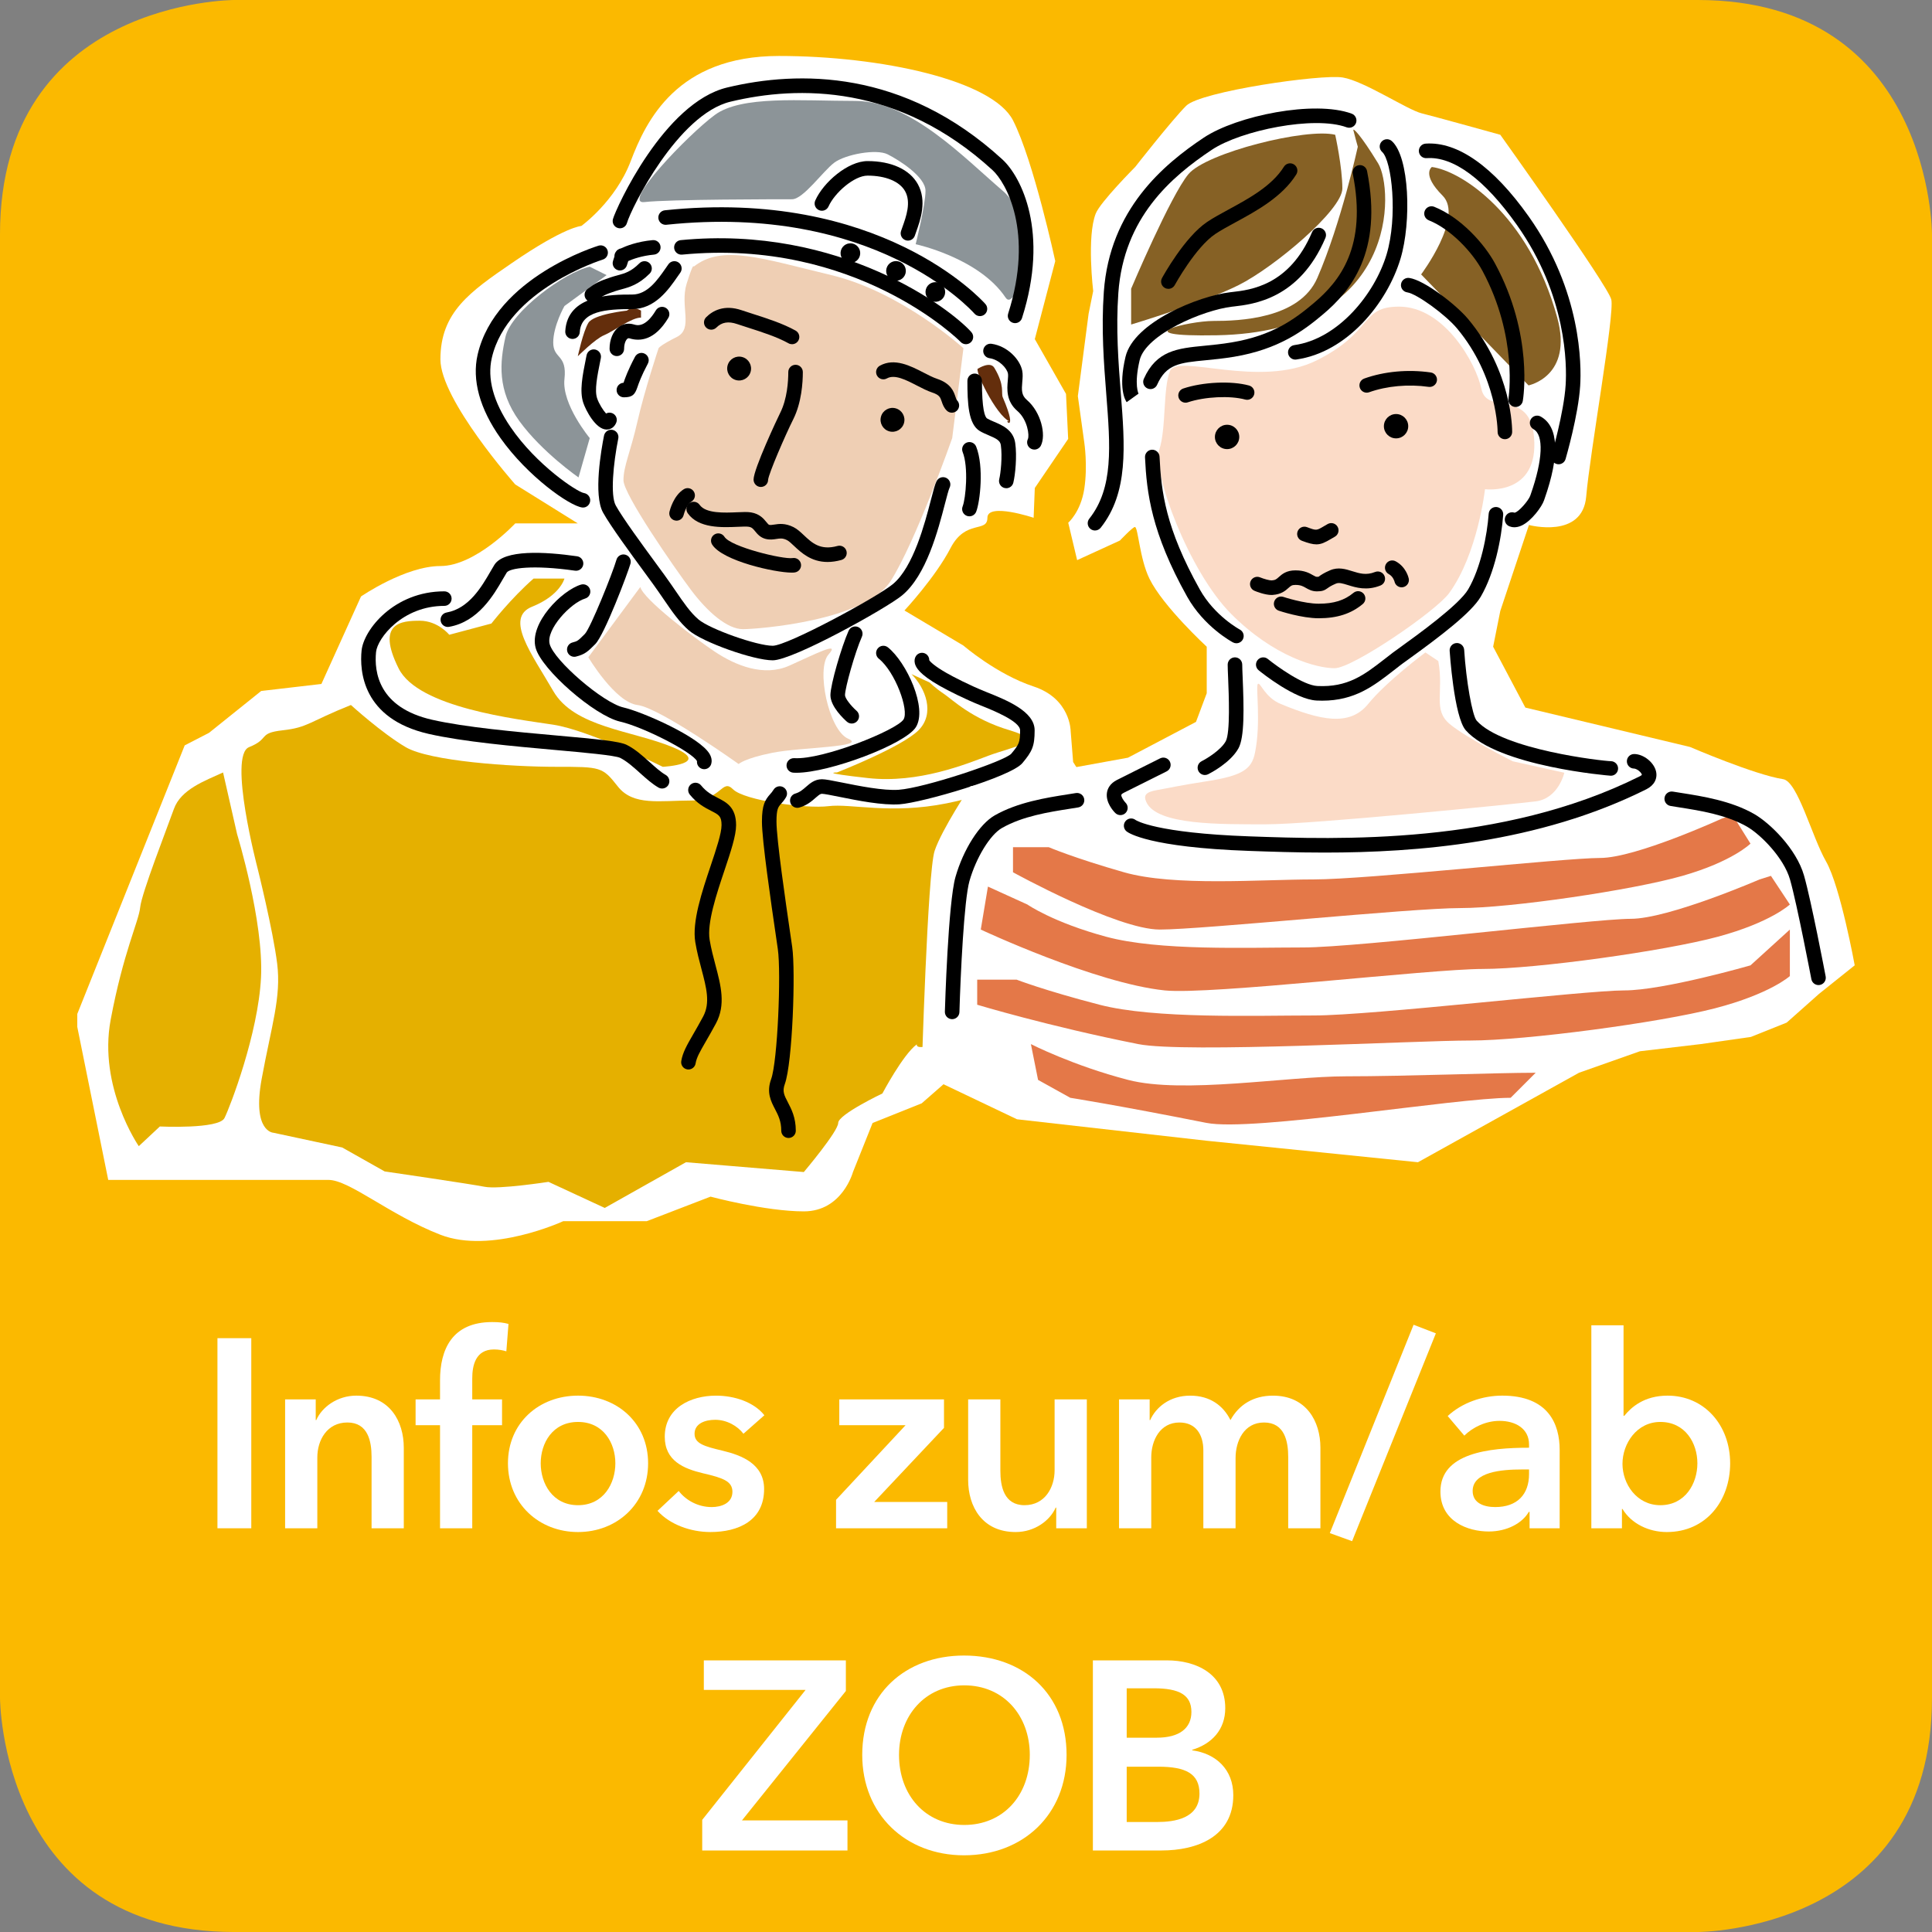 <svg xmlns="http://www.w3.org/2000/svg" xmlns:xlink="http://www.w3.org/1999/xlink" id="Ebene_1" x="0px" y="0px" width="250px" height="250px" viewBox="0 0 250 250" xml:space="preserve"><rect x="0" y="0" width="250" height="250" fill="#808080" stroke="none"/><path fill="#FBB900" d="M30.303,0C30.303,0,0,0,0,30.307v189.392c0,0,0,30.302,30.303,30.302h189.396c0,0,30.301,0,30.301-30.302 V30.307c0,0,0-30.307-30.301-30.307H30.303z"></path><g>	<path fill="#FFFFFF" d="M28.138,173.159h4.378v24.6h-4.378V173.159z"></path>	<path fill="#FFFFFF" d="M36.894,181.081h3.961v2.676h0.069c0.729-1.668,2.71-3.162,5.177-3.162c4.343,0,6.149,3.336,6.149,6.74  v10.424h-4.169v-9.242c0-1.98-0.452-4.447-3.127-4.447c-2.641,0-3.892,2.293-3.892,4.517v9.173h-4.169V181.081z"></path>	<path fill="#FFFFFF" d="M56.94,184.417h-3.162v-3.336h3.162v-2.467c0-3.996,1.563-7.539,6.74-7.539  c0.903,0,1.494,0.068,2.119,0.242l-0.278,3.545c-0.451-0.14-1.007-0.244-1.598-0.244c-2.397,0-2.814,2.085-2.814,3.753v2.71h3.856  v3.336h-3.856v13.342H56.94V184.417z"></path>	<path fill="#FFFFFF" d="M74.797,180.595c5.038,0,9.068,3.51,9.068,8.756s-4.03,8.895-9.068,8.895c-5.037,0-9.068-3.648-9.068-8.895  S69.76,180.595,74.797,180.595z M74.797,194.771c3.301,0,4.83-2.814,4.83-5.42c0-2.606-1.529-5.352-4.83-5.352  s-4.829,2.745-4.829,5.352C69.968,191.956,71.497,194.771,74.797,194.771z"></path>	<path fill="#FFFFFF" d="M96.2,185.528c-0.729-0.973-2.12-1.807-3.648-1.807c-1.32,0-2.676,0.486-2.676,1.807  c0,1.285,1.286,1.633,3.614,2.189c2.467,0.59,5.385,1.702,5.385,4.968c0,4.065-3.301,5.56-6.948,5.56  c-2.571,0-5.247-0.973-6.845-2.745l2.744-2.571c0.903,1.182,2.467,2.085,4.273,2.085c1.217,0,2.676-0.487,2.676-1.98  c0-1.39-1.285-1.807-3.822-2.397c-2.467-0.591-4.934-1.598-4.934-4.725c0-3.719,3.336-5.316,6.637-5.316  c2.397,0,4.898,0.834,6.254,2.536L96.2,185.528z"></path>	<path fill="#FFFFFF" d="M108.185,194.075l8.998-9.658h-8.581v-3.336h13.55v3.684l-9.033,9.589h9.45v3.405h-14.384V194.075z"></path>	<path fill="#FFFFFF" d="M140.635,197.759h-3.961v-2.676h-0.068c-0.73,1.668-2.711,3.162-5.178,3.162c-4.344,0-6.15-3.336-6.15-6.74  v-10.424h4.169v9.242c0,1.98,0.451,4.447,3.127,4.447c2.641,0,3.891-2.293,3.891-4.518v-9.172h4.17V197.759z"></path>	<path fill="#FFFFFF" d="M170.861,187.335v10.424h-4.168v-9.242c0-1.98-0.453-4.447-3.127-4.447c-2.607,0-3.684,2.432-3.684,4.586  v9.104h-4.17v-10.076c0-2.051-0.973-3.613-3.092-3.613c-2.502,0-3.648,2.293-3.648,4.517v9.173h-4.168v-16.678h3.961v2.676h0.068  c0.73-1.633,2.502-3.162,5.178-3.162c2.57,0,4.273,1.285,5.211,3.162c1.111-2.016,2.988-3.162,5.49-3.162  C169.055,180.595,170.861,183.931,170.861,187.335z"></path>	<path fill="#FFFFFF" d="M174.961,199.426l-2.883-1.042l10.84-26.961l2.883,1.111L174.961,199.426z"></path>	<path fill="#FFFFFF" d="M197.926,195.639h-0.104c-0.834,1.46-2.814,2.536-5.178,2.536c-2.674,0-6.254-1.285-6.254-5.176  c0-4.969,6.254-5.664,11.467-5.664v-0.417c0-2.05-1.738-3.058-3.822-3.058c-1.771,0-3.475,0.834-4.553,1.911l-2.152-2.536  c1.875-1.737,4.516-2.641,7.053-2.641c5.975,0,7.436,3.683,7.436,7.018v10.146h-3.893V195.639z M197.857,190.149h-0.939  c-2.641,0-6.357,0.313-6.357,2.779c0,1.598,1.494,2.085,2.918,2.085c2.85,0,4.379-1.634,4.379-4.274V190.149z"></path>	<path fill="#FFFFFF" d="M210.086,171.491V183.2h0.104c0.869-1.076,2.537-2.605,5.594-2.605c4.76,0,8.096,3.822,8.096,8.756  c0,4.863-3.127,8.895-8.199,8.895c-2.328,0-4.586-1.078-5.732-2.988h-0.07v2.502h-3.961v-26.268H210.086z M214.846,183.999  c-3.059,0-4.898,2.814-4.898,5.421c0,2.605,1.84,5.351,4.898,5.351c3.23,0,4.795-2.814,4.795-5.42  C219.641,186.744,218.076,183.999,214.846,183.999z"></path>	<path fill="#FFFFFF" d="M90.866,235.489l13.377-16.816H91.075v-3.822h18.38v3.961l-13.446,16.747h13.654v3.892H90.866V235.489z"></path>	<path fill="#FFFFFF" d="M124.742,214.226c7.678,0,13.272,4.969,13.272,12.855c0,7.679-5.594,12.994-13.272,12.994  c-7.574,0-13.169-5.315-13.169-12.994C111.573,219.194,117.167,214.226,124.742,214.226z M124.776,236.149  c5.039,0,8.478-3.822,8.478-9.068c0-5.072-3.371-8.998-8.478-8.998c-5.072,0-8.442,3.926-8.442,8.998  C116.333,232.327,119.773,236.149,124.776,236.149z"></path>	<path fill="#FFFFFF" d="M141.418,214.851h9.59c3.717,0,7.539,1.703,7.539,6.186c0,2.779-1.738,4.621-4.273,5.385v0.07  c3.092,0.416,5.314,2.501,5.314,5.802c0,5.351-4.654,7.157-9.311,7.157h-8.859V214.851z M145.795,224.857h3.893  c2.918,0,4.48-1.216,4.48-3.335c0-2.189-1.563-3.058-4.863-3.058h-3.51V224.857z M145.795,235.767h3.926  c2.26,0,5.49-0.451,5.49-3.682c0-2.572-1.771-3.475-5.316-3.475h-4.1V235.767z"></path></g><g>	<g>		<defs>			<polygon id="SVGID_1_" points="10,7.241 240,7.241 240,160.581 10,160.581 10,7.241    "></polygon>		</defs>		<clipPath id="SVGID_2_">			<use xlink:href="#SVGID_1_"></use>		</clipPath>		<path clip-path="url(#SVGID_2_)" fill="#FFFFFF" d="M9.775,131.769l14.127-35.32l3.144-1.621l6.753-5.416l7.791-0.908   l5.124-11.321c0,0,5.725-3.938,10.275-3.938c4.55,0,9.686-5.519,9.686-5.519h8.092l-8.092-5.036c0,0-9.686-10.937-9.686-16.188   c0-6.115,3.836-8.75,9.256-12.47c6.878-4.72,8.977-4.792,8.977-4.792s4.41-3.168,6.396-8.395   c1.984-5.228,5.989-13.603,19.169-13.603s27.65,3.128,30.307,8.354s5.456,18.187,5.456,18.187l-2.646,10.097l4.038,7.092   l0.278,5.824l-4.316,6.348l-0.153,3.855c0,0-5.981-2-5.981,0s-2.811,0.142-4.772,3.924c-1.961,3.781-5.961,8.074-5.961,8.074   l7.635,4.545c0,0,4.29,3.71,9.08,5.29s4.79,5.762,4.79,5.762l0.321,4.01l5.695,8.972l4.057,15.123l-24.265,15.624l-5.083,4.448   l-6.354,2.542l-2.542,6.354c0,0-1.379,5.084-6.354,5.084c-4.977,0-12.074-1.906-12.074-1.906l-8.261,3.178H72.876   c0,0-9.315,4.305-15.887,1.753c-6.571-2.554-11.764-7.096-14.49-7.096H31.246h-7.344h-9.897L9.775,131.769L9.775,131.769z"></path>	</g>	<path fill="#E5B000" d="M146.373,121.985c-0.182-1.818-3.455-10.181-4.363-12.726c-0.909-2.546-2.664-3.637-5.027-4.728  l-2.934,7.443c1.019-4.199,1.646-11.03,0.074-11.293c-2.183-0.363-4.363,1.818-11.636,3.272c-7.271,1.454-12.361,0-15.271,0.363  c-2.908,0.363-10.907-0.728-12.362-2.181c-1.454-1.455-1.454,1.453-5.453,1.453s-7.453,0.728-9.453-1.817  c-2-2.546-2.183-2.546-7.998-2.546c-5.818,0-16.362-0.727-19.453-2.544c-3.09-1.818-7.09-5.454-7.09-5.454  c-5.454,2.182-5.545,2.908-8.816,3.272c-3.272,0.363-1.636,1.091-4.363,2.182c-2.728,1.09,1.091,15.634,1.091,15.634  s2,7.998,2.545,12.362c0.545,4.362-0.728,7.999-1.999,14.907c-1.273,6.908,1.521,6.995,1.521,6.995l8.896,1.906l5.49,3.097  c0,0,11.121,1.623,12.938,1.988c1.818,0.361,8.262-0.637,8.262-0.637l7.28,3.375l10.512-5.916l15.25,1.27  c0,0,4.449-5.264,4.449-6.354c0-1.092,5.719-3.813,5.719-3.813s2.66-5.035,4.448-6.355  C118.289,137.882,146.555,123.804,146.373,121.985"></path>	<path fill="#642E0C" d="M126.578,47.689c-0.637-0.091,2.272,6.09,4.099,6.867c-1.148-0.488,1.264,1.95-0.917-3.141  c-0.251-0.584,0.308-1.485-1.092-3.817C128.124,46.69,126.578,47.689,126.578,47.689"></path>	<path fill="#642E0C" d="M82.947,41.1c-1.182-0.045-3.636,1.818-4.772,2.273c-1.136,0.453-3.408,2.727-3.408,2.727  s0.682-3.182,1.363-4.317c0.682-1.137,5-1.591,5-1.591s0.636-0.682,1.817,0"></path>	<path fill="#EFCFB4" d="M89.765,34.51c0,0,0-0.727-0.908,2.182c-0.91,2.908,0.908,5.818-1.273,6.908  c-2.181,1.091-2.362,1.455-2.362,1.455s-1.818,5.453-2.728,9.453c-0.909,3.998-1.818,5.816-1.818,7.635  c0,1.817,6.545,11.271,8.727,14.18c2.181,2.909,4.727,5.09,6.727,5.09c1.999,0,15.815-1.09,19.088-6.181  c3.272-5.09,7.999-18.542,7.999-18.542l1.454-11.635c0,0-7.999-7.271-17.089-9.453C98.491,33.419,93.4,31.602,89.765,34.51"></path>	<path fill="#EFCFB4" d="M82.856,75.959l-6.727,9.09c0,0,3.454,5.817,6.363,6.181s13.09,7.635,13.09,7.635s0.727-0.727,4.362-1.454  c3.636-0.727,12.362-0.727,9.817-1.817c-2.546-1.092-4.182-9.09-2.546-10.907c1.637-1.818-1.817,0-5.09,1.454  c-3.271,1.454-6.908,0-9.635-1.818C89.765,82.504,83.251,77.536,82.856,75.959"></path>	<path fill="#8C9498" d="M130.123,38.51c1.454,2.182,4.727-9.454-0.363-13.816c-5.091-4.363-11.999-11.635-19.089-11.635  s-14.725-0.727-18.179,1.817c-3.454,2.546-12.181,11.636-9.09,11.272c3.09-0.365,17.634-0.365,19.088-0.365  c1.455,0,4-3.635,5.454-4.726s5.453-1.818,6.908-1.091c1.454,0.728,4.908,2.908,4.908,4.727s-1.272,6.908-1.272,6.908  S126.688,33.358,130.123,38.51"></path>	<path fill="#8C9498" d="M76.312,34.51c-3.272,0.728-10.18,5.817-10.906,9.09c-0.728,3.272-1.092,6.908,1.816,10.908  c2.91,3.998,7.637,7.271,7.637,7.271l1.453-5.09c0,0-3.636-4.363-3.272-7.637c0.364-3.271-1.453-2.545-1.453-4.727  c0-2.181,1.453-4.727,1.453-4.727l5.455-3.998L76.312,34.51L76.312,34.51z"></path>	<path fill="#E5B000" d="M28.864,99.956c-2.363,1.09-5.454,2.182-6.363,4.726c-0.908,2.546-4.181,10.909-4.362,12.727  s-2.182,5.817-3.818,14.543c-1.636,8.726,3.637,16.361,3.637,16.361l2.727-2.546c0,0,7.636,0.365,8.362-1.09  s4.363-10.908,4.727-18.18c0.364-7.271-3.09-18.543-3.09-18.543L28.864,99.956L28.864,99.956z"></path>	<path fill="#E5B000" d="M69.041,74.869c-2.909,2.544-5.455,5.816-5.455,5.816l-5.453,1.454c0,0-1.454-1.817-3.817-1.817  c-2.364,0-5.694,0.246-2.728,6.181c2.545,5.09,15.271,6.545,19.998,7.272c4.726,0.727,14.18,5.452,14.18,5.452  s6.544-0.363,1.272-2.544c-5.272-2.182-12.726-2.546-15.452-7.272c-2.728-4.726-6.363-9.453-2.728-10.907s4.181-3.635,4.181-3.635  H69.041L69.041,74.869z"></path>	<path fill="#E5B000" d="M117.943,87.229c1.817,1.818,3.09,5.09,0.908,7.272c-2.181,2.181-10.544,5.454-10.544,5.454  s-2.545,0,4,0.727c6.544,0.728,12.725-1.818,15.634-2.909s7.635-1.817,2.727-3.271s-7.453-4-8.544-4.728  c-1.091-0.727-1.818-1.453-1.818-1.453L117.943,87.229L117.943,87.229z"></path>	<path d="M115.063,55.813c0.82,0.234,1.676-0.24,1.911-1.061s-0.239-1.676-1.06-1.91c-0.82-0.236-1.676,0.238-1.911,1.059  S114.241,55.576,115.063,55.813"></path>	<path d="M95.217,49.176c0.82,0.235,1.676-0.238,1.911-1.059c0.235-0.821-0.239-1.678-1.06-1.912  c-0.82-0.235-1.676,0.238-1.911,1.059C93.922,48.085,94.396,48.94,95.217,49.176"></path>	<path d="M109.689,33.98c0.676,0.193,1.381-0.197,1.574-0.873s-0.196-1.381-0.872-1.574s-1.381,0.197-1.574,0.873  C108.623,33.082,109.014,33.787,109.689,33.98"></path>	<path d="M115.593,36.278c0.675,0.194,1.38-0.196,1.574-0.872c0.193-0.676-0.197-1.381-0.873-1.574s-1.38,0.197-1.574,0.872  C114.526,35.379,114.917,36.085,115.593,36.278"></path>	<path d="M120.683,39.005c0.676,0.194,1.381-0.196,1.574-0.872s-0.197-1.381-0.872-1.574c-0.677-0.193-1.381,0.197-1.575,0.873  C119.617,38.106,120.007,38.812,120.683,39.005"></path>	<path d="M99.991,85.444c-2.486,0-9.07-2.347-10.839-3.862c-1.229-1.054-2.184-2.447-3.289-4.061  c-0.438-0.642-0.893-1.305-1.405-2.009c-0.31-0.426-0.666-0.911-1.049-1.435c-1.858-2.533-4.404-6.004-5.375-7.752  c-1.272-2.29-0.225-8.201,0.127-9.959c0.103-0.509,0.601-0.84,1.108-0.738c0.51,0.102,0.84,0.599,0.738,1.108  c-0.657,3.28-1.039,7.395-0.327,8.675c0.913,1.645,3.418,5.059,5.247,7.553c0.385,0.525,0.742,1.012,1.054,1.439  c0.528,0.728,0.989,1.401,1.437,2.053c1.072,1.566,1.918,2.803,2.96,3.695c1.45,1.242,7.559,3.41,9.613,3.41  c1.88,0,13.441-6.243,15.535-7.967c2.672-2.201,4.146-7.875,4.938-10.924c0.338-1.301,0.523-1.998,0.727-2.404  c0.232-0.466,0.798-0.654,1.264-0.422c0.465,0.232,0.653,0.798,0.421,1.264c-0.124,0.248-0.36,1.158-0.589,2.037  c-0.904,3.483-2.418,9.313-5.563,11.902C114.696,78.719,102.617,85.444,99.991,85.444L99.991,85.444z"></path>	<path d="M107.086,72.719c-2.133,0-3.429-1.221-4.349-2.088c-0.337-0.318-0.655-0.618-0.896-0.738  c-0.561-0.281-0.9-0.227-1.37-0.153c-0.379,0.06-0.851,0.132-1.392-0.003c-0.703-0.176-1.087-0.646-1.366-0.991  c-0.271-0.331-0.419-0.515-0.832-0.583c-0.265-0.045-0.856-0.02-1.428,0.006c-2.019,0.088-5.071,0.221-6.46-1.758  c-0.299-0.426-0.195-1.013,0.229-1.311c0.426-0.3,1.013-0.197,1.312,0.229c0.797,1.135,3.229,1.028,4.837,0.958  c0.76-0.032,1.359-0.059,1.819,0.019c1.115,0.186,1.638,0.828,1.983,1.253c0.186,0.229,0.276,0.331,0.362,0.353  c0.163,0.04,0.341,0.016,0.643-0.031c0.594-0.092,1.405-0.22,2.505,0.33c0.486,0.244,0.904,0.636,1.345,1.052  c1.044,0.983,2.122,2.001,4.345,1.383c0.5-0.14,1.021,0.153,1.159,0.655c0.139,0.5-0.154,1.02-0.655,1.158  C108.222,72.64,107.628,72.719,107.086,72.719L107.086,72.719z"></path>	<path d="M102.455,74.097c-2.189,0-8.982-1.519-10.307-3.638c-0.276-0.441-0.143-1.022,0.299-1.297  c0.44-0.276,1.021-0.143,1.297,0.299c0.822,1.314,7.613,2.949,8.818,2.752c0.512-0.085,0.998,0.26,1.084,0.773  c0.085,0.513-0.261,0.998-0.773,1.083C102.763,74.088,102.623,74.097,102.455,74.097L102.455,74.097z"></path>	<path d="M87.546,67.374c-0.072,0-0.145-0.009-0.218-0.026c-0.505-0.119-0.817-0.623-0.699-1.129  c0.05-0.211,0.522-2.089,1.856-2.914c0.441-0.274,1.021-0.139,1.296,0.305c0.274,0.441,0.137,1.021-0.305,1.295  c-0.57,0.354-0.933,1.406-1.016,1.746C88.357,67.083,87.972,67.374,87.546,67.374L87.546,67.374z"></path>	<path d="M102.489,44.541c-0.154,0-0.312-0.037-0.456-0.119c-1.5-0.832-3.447-1.455-5.166-2.006  c-0.524-0.167-1.028-0.328-1.497-0.488c-1.126-0.383-1.974-0.237-2.668,0.457c-0.367,0.367-0.964,0.367-1.331,0  c-0.367-0.368-0.367-0.965,0-1.332c0.843-0.842,2.326-1.684,4.605-0.907c0.459,0.155,0.952,0.313,1.465,0.478  c1.802,0.576,3.844,1.23,5.506,2.153c0.455,0.253,0.619,0.825,0.366,1.28C103.142,44.366,102.82,44.541,102.489,44.541  L102.489,44.541z"></path>	<path d="M123.17,53.403c-0.241,0-0.482-0.092-0.666-0.276c-0.384-0.383-0.532-0.824-0.651-1.178c-0.176-0.523-0.281-0.84-1.2-1.146  c-0.666-0.223-1.36-0.58-2.03-0.926c-1.401-0.723-2.85-1.47-3.858-0.91c-0.454,0.253-1.027,0.089-1.28-0.365  c-0.252-0.455-0.088-1.027,0.367-1.28c1.888-1.049,3.966,0.022,5.635,0.882c0.635,0.328,1.234,0.637,1.763,0.813  c1.809,0.604,2.159,1.645,2.39,2.334c0.068,0.201,0.127,0.375,0.197,0.446c0.367,0.368,0.368,0.964,0.001,1.331  C123.651,53.312,123.41,53.403,123.17,53.403L123.17,53.403z"></path>	<path d="M98.452,63.013c-0.52,0-0.941-0.434-0.941-0.954c0-1.364,3.104-7.95,3.455-8.654c0.902-1.805,1.038-4.07,1.038-5.26  c0-0.521,0.421-0.941,0.941-0.941c0.52,0,0.941,0.421,0.941,0.941c0,1.355-0.16,3.951-1.235,6.102  c-1.087,2.174-3.186,7.049-3.258,7.836C99.394,62.602,98.973,63.013,98.452,63.013L98.452,63.013z"></path>	<path d="M124.988,44.541c-0.26,0-0.519-0.107-0.704-0.316c-0.121-0.136-13.491-13.459-36.02-11.277  c-0.516,0.049-0.978-0.328-1.028-0.846c-0.049-0.518,0.329-0.979,0.848-1.029c20.661-1.998,34.921,8.879,37.607,11.902  c0.346,0.389,0.311,0.982-0.078,1.328C125.434,44.463,125.21,44.541,124.988,44.541L124.988,44.541z"></path>	<path d="M126.806,40.905c-0.26,0-0.519-0.106-0.704-0.315c-0.521-0.587-13.069-14.326-39.874-11.506  c-0.52,0.055-0.98-0.321-1.035-0.838c-0.054-0.518,0.32-0.98,0.838-1.035c27.754-2.922,40.932,11.512,41.479,12.127  c0.345,0.389,0.311,0.984-0.078,1.33C127.252,40.826,127.027,40.905,126.806,40.905L126.806,40.905z"></path>	<path d="M131.351,41.814c-0.095,0-0.191-0.014-0.287-0.044c-0.495-0.159-0.769-0.688-0.61-1.184  c3.387-10.61-0.304-16.997-2.012-18.563c-12.152-11.14-25.149-10.971-33.912-8.867c-6.813,1.635-12.857,13.793-13.403,15.704  c-0.144,0.5-0.663,0.79-1.164,0.646c-0.5-0.143-0.789-0.664-0.646-1.163c0.402-1.409,6.591-15.055,14.774-17.02  c9.207-2.209,22.86-2.389,35.624,9.313c2.431,2.227,6.089,9.385,2.533,20.523C132.119,41.56,131.749,41.814,131.351,41.814  L131.351,41.814z"></path>	<path d="M117.488,31.135c-0.099,0-0.199-0.017-0.298-0.049c-0.493-0.166-0.76-0.698-0.596-1.191  c0.055-0.164,0.119-0.343,0.188-0.535c0.479-1.343,1.136-3.182,0.338-4.618c-0.701-1.263-2.518-2.016-4.858-2.016  c-1.734,0-4.268,2.229-5.048,3.985c-0.211,0.477-0.767,0.69-1.242,0.479c-0.476-0.211-0.69-0.768-0.479-1.242  c1.049-2.361,4.233-5.104,6.769-5.104c3.08,0,5.45,1.087,6.505,2.983c1.211,2.182,0.321,4.676-0.212,6.166  c-0.063,0.18-0.123,0.346-0.174,0.498C118.25,30.885,117.883,31.135,117.488,31.135L117.488,31.135z"></path>	<path d="M75.449,65.675c-0.034,0-0.069-0.002-0.104-0.006c-1.607-0.179-7.052-4.001-10.58-8.977  c-2.69-3.796-3.715-7.532-2.96-10.806c2.314-10.025,15.525-14.062,15.657-14.1c0.501-0.145,1.021,0.146,1.164,0.646  c0.144,0.5-0.146,1.021-0.646,1.164c-0.121,0.035-12.302,3.885-14.339,12.713c-0.615,2.669,0.194,5.674,2.409,8.931  c3.369,4.955,8.655,8.429,9.506,8.557c0.507,0.077,0.877,0.547,0.811,1.056C76.304,65.326,75.914,65.675,75.449,65.675  L75.449,65.675z"></path>	<path d="M74.086,43.859c-0.019,0-0.037,0-0.057-0.002c-0.519-0.03-0.914-0.476-0.884-0.995c0.279-4.749,5.943-4.749,8.666-4.749  c1.964,0,3.274-1.891,4.328-3.409c0.125-0.181,0.244-0.353,0.359-0.515c0.303-0.422,0.891-0.521,1.313-0.219  c0.423,0.303,0.521,0.891,0.219,1.314c-0.11,0.154-0.226,0.319-0.345,0.492c-1.165,1.68-2.926,4.219-5.875,4.219  c-3.346,0-6.625,0.23-6.786,2.977C74.995,43.474,74.581,43.859,74.086,43.859L74.086,43.859z"></path>	<path d="M79.819,46.078c-0.52,0-0.942-0.421-0.942-0.941c0-1.215,0.448-2.271,1.198-2.828c0.566-0.42,1.266-0.532,1.97-0.318  c0.361,0.11,1.463,0.446,2.821-1.828c0.267-0.446,0.845-0.592,1.291-0.324c0.446,0.266,0.593,0.844,0.325,1.291  c-1.747,2.924-3.675,3.063-4.985,2.663c-0.17-0.052-0.244-0.012-0.3,0.03c-0.211,0.156-0.437,0.633-0.437,1.314  C80.761,45.657,80.339,46.078,79.819,46.078L79.819,46.078z"></path>	<path d="M80.221,34.998c-0.099,0-0.199-0.016-0.298-0.049c-0.493-0.165-0.76-0.698-0.596-1.191  c0.088-0.262,0.145-0.441,0.181-0.563c-0.008-0.158,0.023-0.32,0.098-0.47c0.182-0.361,0.461-0.536,0.741-0.581  c0.647-0.305,2.114-0.891,4.106-1.072c0.518-0.045,0.976,0.336,1.022,0.854s-0.335,0.975-0.853,1.022  c-1.567,0.142-2.751,0.579-3.325,0.833c-0.053,0.179-0.116,0.37-0.184,0.572C80.982,34.748,80.614,34.998,80.221,34.998  L80.221,34.998z"></path>	<path d="M78.508,55.582c-0.014,0-0.026,0-0.041,0c-1.416-0.041-2.686-2.544-2.988-3.451c-0.508-1.525-0.111-3.5,0.349-5.787  l0.076-0.376c0.102-0.511,0.6-0.839,1.107-0.739c0.51,0.103,0.84,0.598,0.738,1.107l-0.075,0.379  c-0.391,1.939-0.759,3.771-0.409,4.82c0.24,0.721,0.786,1.568,1.158,1.975c0.239-0.129,0.53-0.154,0.801-0.045  c0.48,0.193,0.715,0.736,0.521,1.218C79.52,55.248,79.059,55.582,78.508,55.582L78.508,55.582z"></path>	<path d="M133.849,58.176c-0.141,0-0.284-0.031-0.419-0.1c-0.466-0.232-0.654-0.798-0.423-1.263c0.217-0.431-0.033-2.499-1.36-3.636  c-1.475-1.265-1.334-2.863-1.24-3.921c0.032-0.368,0.063-0.715,0.021-0.928c-0.138-0.688-1.137-1.8-2.392-1.979  c-0.515-0.074-0.872-0.551-0.799-1.065c0.074-0.515,0.555-0.871,1.065-0.799c2.084,0.298,3.684,2.036,3.972,3.475  c0.096,0.478,0.052,0.979,0.009,1.462c-0.093,1.049-0.114,1.723,0.589,2.325c1.852,1.587,2.51,4.529,1.821,5.908  C134.527,57.984,134.194,58.176,133.849,58.176L133.849,58.176z"></path>	<path d="M130.215,63.176c-0.075,0-0.152-0.01-0.229-0.028c-0.505-0.126-0.812-0.638-0.686-1.142  c0.187-0.746,0.422-2.92,0.208-4.411c-0.082-0.579-0.552-0.836-1.604-1.282c-0.378-0.161-0.771-0.328-1.13-0.544  c-1.472-0.882-1.593-3.572-1.593-6.487c0-0.521,0.421-0.942,0.941-0.942c0.52,0,0.941,0.422,0.941,0.942  c0,3.691,0.369,4.688,0.678,4.873c0.249,0.148,0.565,0.283,0.899,0.426c1.05,0.445,2.489,1.058,2.73,2.748  c0.243,1.698,0.009,4.113-0.246,5.133C131.021,62.89,130.637,63.176,130.215,63.176L130.215,63.176z"></path>	<path d="M125.441,66.811c-0.116,0-0.235-0.021-0.35-0.066c-0.482-0.193-0.718-0.742-0.524-1.225c0.396-0.99,0.782-5.071,0-7.027  c-0.193-0.482,0.042-1.03,0.524-1.224c0.483-0.193,1.032,0.042,1.225,0.524c1.03,2.578,0.5,7.176,0,8.426  C126.168,66.587,125.815,66.811,125.441,66.811L125.441,66.811z"></path>	<path d="M76.586,39.088c-0.287,0-0.569-0.131-0.754-0.377c-0.313-0.416-0.228-1.006,0.188-1.318  c0.998-0.748,1.529-1.016,2.994-1.504c0.306-0.102,0.6-0.182,0.89-0.261c0.981-0.268,1.755-0.479,2.833-1.556  c0.368-0.368,0.963-0.368,1.332,0c0.367,0.367,0.367,0.963,0,1.331c-1.433,1.432-2.621,1.756-3.669,2.041  c-0.258,0.071-0.52,0.141-0.79,0.231c-1.268,0.423-1.636,0.605-2.459,1.223C76.98,39.026,76.782,39.088,76.586,39.088  L76.586,39.088z"></path>	<path d="M80.729,51.412c-0.521,0-0.941-0.423-0.941-0.942c0-0.505,0.398-0.918,0.898-0.94c0.003-0.009,0.006-0.018,0.009-0.025  c0.186-0.543,0.53-1.555,1.475-3.338c0.242-0.459,0.813-0.636,1.272-0.392c0.46,0.243,0.635,0.813,0.392,1.272  c-0.875,1.651-1.188,2.57-1.356,3.064C82.149,51.07,81.836,51.412,80.729,51.412L80.729,51.412z"></path>	<path d="M74.312,84.99c-0.422,0-0.806-0.285-0.912-0.713c-0.126-0.506,0.18-1.016,0.685-1.143c0.656-0.164,0.729-0.236,1.607-1.115  c0.729-0.777,3.588-7.875,4.079-9.592c0.142-0.5,0.664-0.79,1.164-0.646c0.499,0.143,0.789,0.664,0.646,1.164  c-0.34,1.193-3.371,9.221-4.557,10.406c-0.934,0.934-1.32,1.319-2.483,1.609C74.464,84.98,74.388,84.99,74.312,84.99L74.312,84.99z  "></path>	<path d="M110.216,93.626c-0.22,0-0.441-0.078-0.62-0.233c-0.356-0.313-2.139-1.948-2.139-3.436c0-1.38,1.445-6.293,2.354-8.336  c0.211-0.475,0.768-0.689,1.242-0.479c0.476,0.211,0.689,0.768,0.479,1.243c-0.902,2.032-2.19,6.639-2.19,7.571  c0,0.405,0.789,1.4,1.496,2.019c0.391,0.342,0.431,0.938,0.088,1.328C110.739,93.517,110.478,93.626,110.216,93.626L110.216,93.626  z"></path>	<path d="M91.129,99.534c-0.086,0-0.173-0.012-0.259-0.037c-0.447-0.127-0.727-0.557-0.678-1.004  c-0.604-1.168-6.883-4.41-9.956-5.119c-3.32-0.768-10.16-6.735-10.923-9.532c-0.871-3.193,3.399-7.453,5.864-8.194  c0.499-0.149,1.023,0.134,1.173,0.632c0.149,0.497-0.133,1.022-0.631,1.172c-1.894,0.568-5.102,4.016-4.59,5.895  c0.588,2.153,6.91,7.589,9.53,8.194c2.483,0.573,9.853,3.799,11.159,6.015c0.325,0.552,0.296,1.01,0.214,1.296  C91.916,99.265,91.539,99.534,91.129,99.534L91.129,99.534z"></path>	<path d="M103.041,99.997c-0.132,0-0.258-0.004-0.379-0.011c-0.519-0.03-0.915-0.476-0.884-0.995c0.03-0.52,0.476-0.906,0.994-0.885  c3.724,0.228,13.289-3.645,14.146-5.013c0.74-1.185-1.079-6.159-3.199-7.855c-0.406-0.324-0.472-0.918-0.147-1.323  c0.325-0.406,0.917-0.473,1.323-0.147c2.407,1.926,5.154,7.868,3.619,10.325C117.133,96.302,107.329,99.997,103.041,99.997  L103.041,99.997z"></path>	<path d="M57.95,81.127c-0.448,0-0.846-0.32-0.927-0.777c-0.09-0.513,0.252-1.001,0.764-1.092c2.906-0.513,4.564-3.381,5.662-5.28  c0.188-0.327,0.361-0.626,0.521-0.881c1.254-2.006,6.513-1.714,10.703-1.115c0.515,0.073,0.872,0.551,0.799,1.065  s-0.549,0.871-1.065,0.799c-5.499-0.785-8.479-0.326-8.839,0.249c-0.15,0.239-0.312,0.519-0.488,0.825  c-1.195,2.067-3.194,5.527-6.964,6.192C58.06,81.123,58.005,81.127,57.95,81.127L57.95,81.127z"></path>	<path d="M85.674,102.034c-0.159,0-0.319-0.041-0.467-0.125c-0.816-0.467-1.608-1.178-2.373-1.865  c-0.841-0.758-1.71-1.538-2.58-1.974c-0.66-0.33-4.775-0.698-8.405-1.023c-5.324-0.477-11.951-1.069-16.38-2.081  c-8.611-1.969-8.939-8.197-8.68-10.784c0.267-2.674,4.181-7.664,10.708-7.664c0.52,0,0.941,0.421,0.941,0.941  c0,0.52-0.422,0.941-0.941,0.941c-5.436,0-8.656,4.184-8.835,5.969c-0.259,2.596,0.334,7.186,7.226,8.761  c4.306,0.983,10.861,1.57,16.129,2.042c5.322,0.477,8.144,0.746,9.08,1.214c1.098,0.55,2.063,1.418,2.996,2.256  c0.724,0.651,1.406,1.266,2.049,1.633c0.451,0.258,0.608,0.833,0.351,1.285C86.318,101.862,86,102.034,85.674,102.034  L85.674,102.034z"></path>	<path d="M89.084,138.392c-0.051,0-0.104-0.004-0.155-0.013c-0.513-0.085-0.86-0.57-0.774-1.083  c0.185-1.107,0.729-2.049,1.552-3.477c0.368-0.638,0.786-1.361,1.274-2.27c0.951-1.766,0.436-3.713-0.217-6.178  c-0.288-1.086-0.585-2.211-0.792-3.446c-0.44-2.646,0.853-6.505,1.994-9.911c0.721-2.151,1.402-4.185,1.402-5.242  c0-1.16-0.336-1.332-1.335-1.844c-0.803-0.41-1.802-0.922-2.77-2.104c-0.329-0.403-0.271-0.996,0.132-1.326  c0.403-0.328,0.996-0.27,1.325,0.133c0.719,0.879,1.457,1.256,2.17,1.621c1.107,0.566,2.36,1.208,2.36,3.52  c0,1.365-0.694,3.439-1.499,5.842c-1.019,3.038-2.286,6.819-1.923,9.002c0.192,1.148,0.478,2.229,0.755,3.274  c0.699,2.639,1.358,5.131,0.055,7.552c-0.502,0.933-0.945,1.701-1.302,2.318c-0.771,1.337-1.196,2.074-1.325,2.844  C89.936,138.065,89.536,138.392,89.084,138.392L89.084,138.392z"></path>	<path d="M102.036,147.254c-0.521,0-0.942-0.421-0.942-0.941c0-1.245-0.396-2.005-0.815-2.81c-0.524-1.006-1.119-2.145-0.491-3.875  c0.83-2.281,1.306-13.715,0.862-16.815c-0.063-0.438-0.146-1.016-0.245-1.69c-0.633-4.328-1.81-12.385-1.81-14.805  c0-2.189,0.422-2.829,1.065-3.557c0.157-0.179,0.295-0.333,0.433-0.563c0.267-0.445,0.847-0.59,1.292-0.321  c0.445,0.268,0.59,0.846,0.322,1.291c-0.228,0.379-0.454,0.636-0.637,0.842c-0.369,0.418-0.593,0.67-0.593,2.309  c0,2.283,1.209,10.557,1.789,14.532c0.1,0.678,0.184,1.257,0.247,1.696c0.449,3.145,0.039,14.988-0.957,17.727  c-0.345,0.949-0.083,1.449,0.391,2.358c0.459,0.88,1.03,1.975,1.03,3.682C102.978,146.833,102.556,147.254,102.036,147.254  L102.036,147.254z"></path>	<path d="M103.171,104.532c-0.409,0-0.786-0.27-0.904-0.682c-0.143-0.5,0.147-1.021,0.646-1.164c0.581-0.167,0.97-0.506,1.38-0.865  c0.53-0.463,1.13-0.988,2.061-0.988c0.458,0,1.219,0.148,2.637,0.434c2.119,0.426,5.32,1.072,7.295,0.931  c3.346-0.239,13.659-3.675,14.571-4.666c1.014-1.215,1.143-1.462,1.143-3.03c0-1.18-3.566-2.607-5.089-3.215  c-1.994-0.799-4.168-1.885-5.345-2.557c-2.594-1.482-3.06-2.361-3.185-2.893c-0.081-0.345-0.029-0.69,0.143-0.947  c0.289-0.433,0.873-0.549,1.306-0.26c0.28,0.187,0.428,0.497,0.418,0.811c0.134,0.186,0.622,0.722,2.253,1.654  c0.806,0.459,2.909,1.563,5.109,2.442c2.647,1.059,6.272,2.509,6.272,4.964c0,2.066-0.317,2.723-1.581,4.239  c-1.507,1.808-12.974,5.128-15.882,5.335c-2.229,0.158-5.449-0.488-7.801-0.963c-0.97-0.195-1.973-0.397-2.265-0.397  c-0.201,0-0.404,0.159-0.82,0.522c-0.497,0.436-1.116,0.978-2.102,1.26C103.345,104.521,103.257,104.532,103.171,104.532  L103.171,104.532z"></path>	<path fill="#FFFFFF" d="M218.69,96.658l-21.31-5.097l-4.168-7.875l0.926-4.632l3.706-11.119c0,0,6.949,1.854,7.412-3.705  c0.463-5.56,3.706-23.626,3.242-25.479c-0.463-1.854-14.36-21.311-14.36-21.311s-8.339-2.316-10.191-2.779  s-7.413-4.169-10.192-4.633c-2.779-0.463-18.407,1.806-20.26,3.658c-1.854,1.853-6.607,7.924-6.607,7.924s-4.506,4.527-5.098,6.021  c-1.18,2.991-0.331,10.034-0.331,10.034l-0.594,2.938l-1.391,10.653l0.832,6.008c0,0,0.461,2.996,0,5.994  c-0.462,2.998-2.076,4.381-2.076,4.381l1.152,4.842l5.534-2.536c0,0,1.661-1.752,1.938-1.752c0.421,0,0.599,4.058,1.885,6.69  c1.75,3.58,7.412,8.802,7.412,8.802v6.021l-1.39,3.707l-8.802,4.633l-20.383,3.705c0,0-3.706,5.56-4.633,8.339  c-0.926,2.779-1.68,28.864-1.68,28.864l12.335,5.88l24.552,2.779l27.333,2.78l20.845-11.582l7.876-2.779l7.875-0.927l6.486-0.927  l4.633-1.854l4.169-3.705l4.632-3.706c0,0-1.853-10.19-3.706-13.435c-1.853-3.242-3.668-10.361-5.559-10.654  C227.045,100.257,218.69,96.658,218.69,96.658"></path>	<path fill="#FBDBC7" d="M181.042,39.678c5.859,0,9.971,7.352,10.654,10.654c0.719,3.475,6.252-0.122,6.806,6.242  c0.664,7.646-6.343,6.729-6.343,6.729s-0.926,8.339-4.632,13.435c-1.724,2.369-12.508,9.728-14.824,9.728  c-2.315,0-7.811-1.444-13.37-7.003c-5.559-5.559-10.256-18.476-9.329-21.256c0.926-2.779,0.463-7.875,1.389-10.19  c0.928-2.317,11.582,2.315,18.995-1.391C177.798,42.921,175.945,39.678,181.042,39.678"></path>	<path fill="#FBDBC7" d="M186.116,85.54c0.741,4.076-0.741,6.3,1.482,8.152c2.224,1.854,8.154,4.818,8.154,4.818l6.67,1.482  c0,0-0.741,3.336-3.706,3.706c-2.964,0.37-28.906,2.966-34.837,2.966c-5.929,0-14.171,0.135-15.539-2.867  c-0.381-0.834-0.172-1.299,1.419-1.571c1.591-0.273,2.869-0.589,6.338-1.122c4.818-0.74,5.882-1.645,6.3-3.705  c0.812-3.996,0.054-8.598,0.371-8.895s0.872,1.732,2.966,2.594c5.094,2.098,8.894,2.965,11.302,0  c2.41-2.965,7.412-6.671,7.412-6.671L186.116,85.54L186.116,85.54z"></path>	<path fill="#866125" d="M185.282,21.61c3.706,0.464,12.509,6.022,16.215,19.456c2.108,7.645-3.706,8.803-3.706,8.803  l-13.898-14.361c0,0,5.56-7.411,2.78-10.191C183.893,22.537,185.282,21.61,185.282,21.61"></path>	<path fill="#866125" d="M172.775,17.441c-3.707-0.927-16.678,2.316-18.994,5.096s-7.412,14.824-7.412,14.824v4.633  c0,0,9.266-2.779,13.898-5.096c4.632-2.316,13.434-9.729,13.434-12.508S172.775,17.441,172.775,17.441"></path>	<path fill="#866125" d="M178.334,21.146c1.991,3.262,2.794,21.791-20.847,22.237c-12.275,0.231-3.706-1.853-0.463-1.853  s11.118-0.232,13.435-5.56c3.096-7.122,5.239-16.981,5.239-16.981s-0.529-1.891-0.575-2.147  C175.068,16.529,175.991,17.313,178.334,21.146"></path>	<path fill="#E47848" d="M222.807,105.923c0,0-11.118,5.096-15.75,5.096c-4.634,0-30.112,2.779-37.061,2.779  c-6.949,0-18.067,0.926-24.554-0.927c-6.484-1.853-9.729-3.243-9.729-3.243h-4.632v3.243c0,0,13.435,7.413,18.994,7.413  c5.559,0,32.427-2.781,38.912-2.781c6.486,0,22.237-2.315,28.722-4.168c6.486-1.854,8.802-4.17,8.802-4.17l-2.315-3.705"></path>	<path fill="#E47848" d="M227.686,113.798c0,0-11.765,5.096-16.668,5.096c-4.901,0-35.059,3.707-42.412,3.707  s-18.615,0.463-25.479-1.391c-6.864-1.853-10.192-4.17-10.192-4.17l-5.096-2.316l-0.927,5.561c0,0,14.825,6.949,23.807,7.875  c5.852,0.604,34.316-2.779,41.18-2.779s23.531-2.316,30.395-4.17c6.863-1.853,9.314-4.17,9.314-4.17l-2.451-3.705"></path>	<path fill="#E47848" d="M226.512,124.917c0,0-11.239,3.242-16.344,3.242s-32.515,3.242-40.172,3.242  c-7.658,0-20.575,0.464-27.722-1.39c-7.147-1.853-10.72-3.243-10.72-3.243h-5.105v3.243c0,0,9.182,2.779,20.848,5.096  c6.007,1.193,35.815-0.464,42.963-0.464c7.146,0,24.503-2.316,31.649-4.168c7.146-1.854,9.698-4.17,9.698-4.17v-6.021"></path>	<path fill="#E47848" d="M198.717,138.813c-5.104,0-16.895,0.463-24.553,0.463c-7.657,0-21.037,2.316-28.184,0.463  c-7.146-1.852-12.583-4.632-12.583-4.632l0.928,4.632l4.169,2.316c0,0,5.939,0.928,17.604,3.244  c6.009,1.193,32.229-3.244,39.377-3.244"></path>	<path d="M158.785,58.115c-0.87,0-1.576-0.705-1.576-1.575s0.706-1.575,1.576-1.575c0.869,0,1.575,0.705,1.575,1.575  S159.654,58.115,158.785,58.115"></path>	<path d="M180.65,56.725c-0.87,0-1.575-0.704-1.575-1.574c0-0.869,0.705-1.575,1.575-1.575c0.869,0,1.574,0.706,1.574,1.575  C182.225,56.021,181.52,56.725,180.65,56.725"></path>	<path d="M141.69,68.646c-0.205,0-0.411-0.066-0.585-0.204c-0.407-0.323-0.476-0.915-0.152-1.323  c3.15-3.973,2.729-9.346,2.197-16.146c-0.309-3.939-0.658-8.404-0.314-13.215c0.762-10.658,7.741-16.486,12.925-19.941  c4.288-2.859,14.344-4.881,19.146-3.111c0.488,0.18,0.738,0.721,0.56,1.209c-0.181,0.488-0.723,0.736-1.21,0.559  c-4.181-1.542-13.677,0.395-17.45,2.91c-5.265,3.51-11.396,8.785-12.092,18.509c-0.333,4.671,0.01,9.06,0.313,12.934  c0.542,6.929,1.011,12.912-2.599,17.464C142.242,68.523,141.967,68.646,141.69,68.646L141.69,68.646z"></path>	<path d="M167.611,46.531c-0.462,0-0.865-0.34-0.932-0.811c-0.071-0.516,0.287-0.991,0.802-1.063  c5.703-0.801,10.406-6.634,11.938-11.714c1.473-4.887,0.688-12.155-0.571-13.284c-0.389-0.348-0.421-0.943-0.073-1.33  c0.346-0.387,0.942-0.42,1.329-0.072c2.273,2.037,2.562,10.442,1.118,15.229c-1.742,5.782-6.932,12.116-13.478,13.034  C167.699,46.528,167.655,46.531,167.611,46.531L167.611,46.531z"></path>	<path d="M201.683,60.076c-0.088,0-0.177-0.013-0.265-0.038c-0.499-0.146-0.785-0.669-0.64-1.167  c0.016-0.055,1.594-5.504,1.816-9.061c0.159-2.542,0.174-11.547-6.313-20.707c-4.179-5.898-8.218-8.887-11.673-8.639  c-0.524,0.037-0.97-0.354-1.006-0.872c-0.037-0.519,0.353-0.97,0.872-1.007c4.147-0.289,8.764,2.965,13.344,9.43  c6.845,9.662,6.824,19.215,6.655,21.912c-0.235,3.768-1.821,9.239-1.889,9.471C202.466,59.809,202.091,60.076,201.683,60.076  L201.683,60.076z"></path>	<path d="M148.87,50.348c-0.128,0-0.258-0.026-0.382-0.082c-0.476-0.211-0.688-0.768-0.478-1.242  c1.637-3.682,4.376-3.947,7.845-4.284c1.045-0.103,2.228-0.217,3.515-0.432c5.306-0.884,8.179-3.013,10.666-5.117  c3.326-2.814,6.9-7.257,5.012-16.7c-0.102-0.51,0.229-1.006,0.739-1.107c0.514-0.104,1.006,0.229,1.107,0.738  c2.106,10.527-2.212,15.604-5.642,18.507c-2.57,2.175-5.797,4.574-11.571,5.538c-1.353,0.225-2.569,0.343-3.644,0.447  c-3.407,0.33-5.116,0.496-6.307,3.176C149.575,50.139,149.231,50.348,148.87,50.348L148.87,50.348z"></path>	<path d="M171.095,90.667c-0.238,0-0.48-0.006-0.729-0.018c-2.772-0.139-7.021-3.529-7.495-3.916  c-0.404-0.328-0.466-0.921-0.137-1.324c0.328-0.403,0.92-0.466,1.323-0.137c1.16,0.941,4.571,3.404,6.403,3.496  c3.948,0.195,6.06-1.434,8.72-3.498l0.591-0.457c0.17-0.151,0.51-0.398,1.357-1.011c2.302-1.659,7.691-5.546,8.854-7.539  c1.645-2.818,2.456-7.031,2.653-9.784c0.037-0.519,0.485-0.907,1.006-0.872c0.519,0.037,0.909,0.487,0.872,1.006  c-0.222,3.096-1.101,7.506-2.905,10.6c-1.198,2.055-5.216,5.115-9.378,8.118c-0.539,0.387-1.095,0.789-1.203,0.884  c-0.027,0.028-0.042,0.039-0.074,0.063l-0.619,0.479C177.749,88.766,175.299,90.667,171.095,90.667L171.095,90.667z"></path>	<path d="M159.988,83.238c-0.149,0-0.3-0.035-0.44-0.109c-0.152-0.082-3.755-2.022-5.939-5.932  c-4.628-8.28-5.228-13.441-5.446-18.018c-0.024-0.52,0.376-0.961,0.896-0.986c0.499-0.023,0.961,0.377,0.985,0.896  c0.216,4.533,0.777,9.259,5.209,17.188c1.917,3.43,5.146,5.169,5.178,5.187c0.46,0.244,0.635,0.813,0.392,1.273  C160.652,83.057,160.326,83.238,159.988,83.238L159.988,83.238z"></path>	<path d="M196.124,52.664c-0.052,0-0.106-0.005-0.16-0.014c-0.513-0.088-0.857-0.574-0.769-1.088  c0.013-0.076,1.264-7.919-3.376-16.534c-1.277-2.374-4.07-5.376-6.933-6.521c-0.483-0.193-0.718-0.742-0.524-1.225  s0.741-0.718,1.225-0.525c3.432,1.375,6.496,4.787,7.891,7.378c4.96,9.212,3.632,17.401,3.573,17.745  C196.972,52.34,196.574,52.664,196.124,52.664L196.124,52.664z"></path>	<path d="M194.733,56.833c-0.004,0-0.008,0-0.012,0c-0.521-0.007-0.937-0.433-0.93-0.954c0-0.068,0.005-7.07-5.248-13.375  c-1.493-1.791-5.23-4.5-6.452-4.674c-0.515-0.073-0.872-0.551-0.799-1.064c0.073-0.516,0.555-0.872,1.065-0.8  c1.964,0.28,6.084,3.476,7.631,5.333c5.717,6.858,5.689,14.291,5.685,14.604C195.668,56.42,195.248,56.833,194.733,56.833  L194.733,56.833z"></path>	<path d="M195.959,68.227c-0.265,0-0.482-0.057-0.649-0.123c-0.483-0.193-0.718-0.742-0.524-1.225  c0.189-0.471,0.717-0.705,1.191-0.537c0.516-0.051,1.823-1.591,2.032-2.189l0.068-0.195c1.565-4.445,1.707-7.668,0.368-8.412  c-0.455-0.252-0.618-0.826-0.366-1.28c0.253-0.454,0.825-0.618,1.281-0.366c2.328,1.294,2.499,4.988,0.492,10.684l-0.058,0.166  c-0.258,0.776-1.589,2.648-2.898,3.256C196.542,68.168,196.227,68.227,195.959,68.227L195.959,68.227z"></path>	<path d="M164.537,76.99c-0.857,0-1.979-0.445-2.204-0.539c-0.48-0.197-0.709-0.748-0.512-1.229c0.199-0.48,0.75-0.709,1.229-0.512  c0.501,0.206,1.233,0.408,1.508,0.395c0.47-0.031,0.619-0.165,0.919-0.433c0.409-0.366,0.969-0.866,2.155-0.866  c1.173,0,1.808,0.362,2.271,0.627c0.287,0.164,0.375,0.206,0.509,0.206c0.115,0,0.179-0.004,0.208-0.007  c0.023-0.016,0.048-0.035,0.074-0.055c0.222-0.16,0.593-0.429,1.432-0.788c1.04-0.446,2.014-0.144,2.871,0.126  c0.923,0.287,1.793,0.559,2.938,0.1c0.483-0.192,1.031,0.042,1.224,0.525c0.194,0.481-0.041,1.029-0.523,1.223  c-1.767,0.709-3.174,0.27-4.2-0.051c-0.744-0.232-1.184-0.356-1.568-0.192c-0.646,0.276-0.89,0.454-1.068,0.583  c-0.409,0.295-0.691,0.42-1.387,0.42c-0.649,0-1.09-0.252-1.444-0.455c-0.355-0.203-0.662-0.379-1.335-0.379  c-0.467,0-0.594,0.113-0.9,0.387c-0.394,0.352-0.933,0.834-2.048,0.908C164.635,76.988,164.586,76.99,164.537,76.99L164.537,76.99z  "></path>	<path d="M170.642,80.002c-2.211,0-5.042-0.936-5.161-0.975c-0.493-0.164-0.761-0.697-0.596-1.19  c0.164-0.493,0.697-0.759,1.189-0.597c0.026,0.01,2.664,0.879,4.567,0.879c1.942,0,3.329-0.434,4.494-1.403  c0.398-0.333,0.992-0.279,1.325,0.12c0.333,0.4,0.278,0.994-0.121,1.326C174.834,79.418,173.023,80.002,170.642,80.002  L170.642,80.002z"></path>	<path d="M153.41,52.107c-0.394,0-0.762-0.249-0.893-0.644c-0.164-0.493,0.104-1.026,0.596-1.19c2.548-0.85,6.207-1.016,8.514-0.387  c0.502,0.138,0.797,0.654,0.66,1.156c-0.138,0.502-0.652,0.799-1.156,0.66c-1.959-0.533-5.22-0.377-7.423,0.356  C153.61,52.093,153.51,52.107,153.41,52.107L153.41,52.107z"></path>	<path d="M176.852,50.811c-0.387,0-0.749-0.24-0.887-0.625c-0.176-0.49,0.08-1.028,0.569-1.203c2.601-0.929,5.654-1.208,8.604-0.787  c0.515,0.074,0.873,0.551,0.799,1.066s-0.557,0.868-1.065,0.799c-2.611-0.373-5.421-0.12-7.702,0.695  C177.063,50.793,176.957,50.811,176.852,50.811L176.852,50.811z"></path>	<path d="M208.445,100.379c-0.135,0-14.596-1.18-18.771-5.875c-1.537-1.729-2.083-10.209-2.089-10.295  c-0.032-0.52,0.362-0.967,0.882-0.998c0.508-0.035,0.965,0.361,0.997,0.881c0.25,3.985,1.05,8.522,1.617,9.161  c3.346,3.762,16.323,5.227,17.366,5.243c0.517,0.008,0.937,0.432,0.933,0.948C209.377,99.962,208.963,100.379,208.445,100.379  L208.445,100.379z"></path>	<path d="M155.913,100.286c-0.345,0-0.678-0.191-0.842-0.521c-0.233-0.465-0.045-1.03,0.42-1.264  c0.649-0.327,2.479-1.427,3.118-2.579c0.605-1.088,0.396-6.094,0.309-8.23c-0.032-0.738-0.056-1.322-0.056-1.689  c0-0.521,0.422-0.942,0.941-0.942c0.521,0,0.941,0.422,0.941,0.942c0,0.328,0.024,0.923,0.054,1.611  c0.168,4.043,0.253,7.791-0.543,9.223c-1.038,1.868-3.63,3.203-3.922,3.35C156.199,100.255,156.055,100.286,155.913,100.286  L155.913,100.286z"></path>	<path d="M170.341,70.44c-0.486,0-1.046-0.151-1.88-0.465c-0.487-0.183-0.734-0.726-0.551-1.212  c0.182-0.487,0.725-0.733,1.212-0.551c1.219,0.457,1.22,0.456,2.166-0.103c0.151-0.089,0.32-0.188,0.51-0.296  c0.45-0.258,1.026-0.103,1.285,0.35c0.257,0.451,0.101,1.025-0.351,1.284c-0.182,0.104-0.342,0.198-0.487,0.284  C171.455,70.199,170.955,70.44,170.341,70.44L170.341,70.44z"></path>	<path d="M145.79,52.041c-0.192-0.269-1.104-1.811-0.152-5.861c1.061-4.505,9.505-7.888,13.547-8.363l0.237-0.027  c2.412-0.275,7.431-0.85,10.355-7.744c0.203-0.479,0.756-0.702,1.234-0.499s0.702,0.756,0.499,1.235  c-3.354,7.904-9.326,8.586-11.875,8.879l-0.231,0.025c-3.722,0.438-11.147,3.59-11.934,6.925c-0.758,3.226-0.133,4.357-0.126,4.368  c-0.016-0.025-0.025-0.037-0.025-0.037L145.79,52.041L145.79,52.041z"></path>	<path fill="#E47848" d="M180.155,73.462c0.99,0.537,1.215,1.595,1.215,1.595"></path>	<path d="M181.369,75.998c-0.436,0-0.826-0.303-0.92-0.746l0,0c0,0-0.164-0.648-0.742-0.963c-0.458-0.248-0.627-0.818-0.379-1.276  c0.248-0.457,0.817-0.628,1.276-0.378c1.334,0.723,1.654,2.075,1.687,2.227c0.108,0.509-0.217,1.008-0.726,1.116  C181.5,75.992,181.434,75.998,181.369,75.998L181.369,75.998z"></path>	<path d="M151.187,37.377c-0.151,0-0.307-0.037-0.45-0.115c-0.456-0.25-0.624-0.82-0.376-1.277c0.118-0.217,2.925-5.322,5.864-7.281  c0.792-0.529,1.746-1.047,2.755-1.596c2.628-1.428,5.605-3.045,7.16-5.533c0.274-0.44,0.854-0.575,1.298-0.299  c0.44,0.275,0.575,0.856,0.299,1.297c-1.816,2.908-5.166,4.728-7.858,6.189c-0.971,0.527-1.888,1.026-2.609,1.508  c-2.556,1.704-5.228,6.566-5.255,6.615C151.843,37.199,151.52,37.377,151.187,37.377L151.187,37.377z"></path>	<path d="M171.399,110.323c-3.704,0-7.022-0.119-9.775-0.217c-12.91-0.461-15.58-2.313-15.843-2.521  c-0.406-0.325-0.472-0.918-0.146-1.323c0.324-0.407,0.918-0.472,1.323-0.147c0.07,0.047,2.586,1.676,14.732,2.11  c11.399,0.406,32.62,1.165,50.504-7.776c0.224-0.112,0.267-0.196,0.268-0.197c-0.001-0.029-0.056-0.18-0.228-0.361  c-0.272-0.285-0.627-0.438-0.777-0.438c-0.521,0-0.941-0.421-0.941-0.941c0-0.52,0.421-0.941,0.941-0.941  c1.205,0,2.555,1.064,2.831,2.233c0.225,0.954-0.243,1.825-1.252,2.329C199.082,109.109,183.26,110.323,171.399,110.323  L171.399,110.323z"></path>	<path d="M235.313,127.468c-0.442,0-0.838-0.314-0.923-0.766c-0.02-0.097-1.856-9.725-2.761-12.889  c-0.805-2.818-3.813-5.841-5.584-6.854c-2.688-1.537-6.062-2.065-8.772-2.49c-0.389-0.061-0.758-0.119-1.107-0.178  c-0.512-0.086-0.859-0.57-0.773-1.083c0.085-0.513,0.57-0.86,1.084-0.774c0.343,0.057,0.707,0.114,1.088,0.174  c2.712,0.426,6.426,1.009,9.415,2.717c2.017,1.152,5.465,4.482,6.461,7.972c0.929,3.245,2.724,12.654,2.8,13.053  c0.097,0.511-0.238,1.003-0.75,1.101C235.431,127.462,235.371,127.468,235.313,127.468L235.313,127.468z"></path>	<path d="M123.207,131.88c-0.009,0-0.019,0-0.028,0c-0.52-0.016-0.929-0.449-0.913-0.969c0.017-0.574,0.424-14.108,1.371-17.426  c1.021-3.57,3.106-6.848,5.072-7.971c2.988-1.709,6.703-2.291,9.415-2.717c0.381-0.061,0.745-0.117,1.088-0.174  c0.51-0.086,0.998,0.26,1.084,0.773c0.085,0.513-0.262,0.998-0.773,1.084c-0.35,0.058-0.72,0.116-1.107,0.177  c-2.711,0.425-6.084,0.954-8.773,2.491c-1.522,0.871-3.326,3.816-4.194,6.854c-0.706,2.475-1.158,12.178-1.299,16.963  C124.133,131.477,123.715,131.88,123.207,131.88L123.207,131.88z"></path>	<path d="M144.979,105.474c-0.241,0-0.481-0.092-0.665-0.275c-0.217-0.215-1.282-1.357-1.072-2.648  c0.078-0.486,0.371-1.166,1.316-1.638l5.559-2.78c0.467-0.234,1.031-0.044,1.264,0.421c0.232,0.466,0.044,1.03-0.421,1.263  l-5.56,2.779c-0.065,0.035-0.282,0.15-0.3,0.257c-0.04,0.243,0.302,0.772,0.545,1.016c0.367,0.368,0.367,0.964,0,1.332  C145.462,105.382,145.222,105.474,144.979,105.474L144.979,105.474z"></path></g></svg>